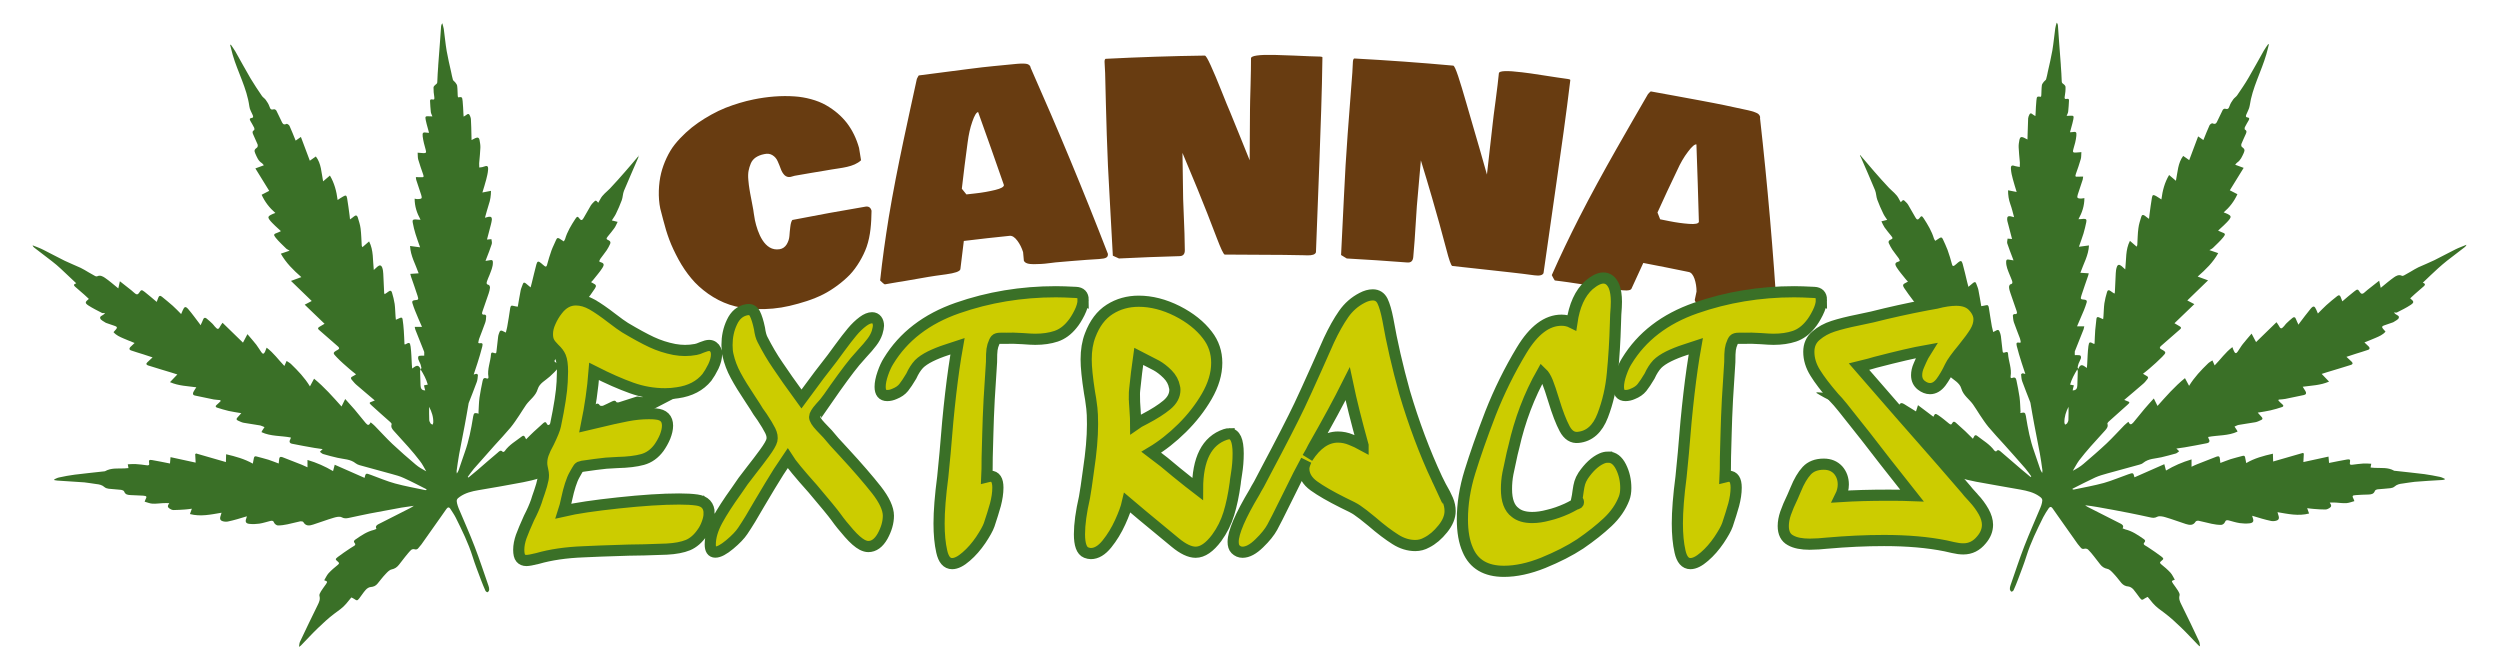 <svg version="1.1" id="Layer_1" xmlns="http://www.w3.org/2000/svg" x="0" y="0" viewBox="0 0 2240 600" xml:space="preserve"><style>.st0{fill:#3a7027}.st1{fill:#683c11}.st2{fill:#cc0;stroke:#3a7027;stroke-width:10;stroke-miterlimit:10}</style><path class="st0" d="M572.1 140.7c-4.3 10.1-8.8 20.1-13 30.2-1.1 2.6-1 5.8-2 8.5-1.5 4.2-3.4 8.3-5.3 12.3-.9 1.9-2.3 3.6-3.6 5.8 1.8.4 3.2.8 5.2 1.3-1 1.9-1.7 3.8-2.8 5.4-1.8 2.6-3.9 5-5.9 7.5-1.7 2.1-1.7 2.6.8 3.7 1.5.7 1.7 1.9 1.2 3.1-.9 2-1.9 3.9-3.1 5.7-1.8 2.6-3.8 5.1-5.7 7.7-.5.7-.7 1.5-1 2.2.3.3.4.5.5.5 3.7 1.1 4.4 2.2 2.3 5.5-2.3 3.7-5.3 6.9-7.9 10.3-.6.8-1.3 1.5-2.2 2.4.9.5 1.4.8 2 1.1 2.5 1.2 3 2.2 1.5 4.5-2.6 4-5.4 7.8-8.3 11.5-1.5 1.9-3.2 3.5-5.1 5.5.9.3 1.8.5 2.6.7 2.7.8 4 2.7 2.7 5.1-1.8 3.2-4.2 6.1-6.7 8.9-2 2.2-4.5 4-6.7 6.1-.6.5-.8 1.4-1.1 2.2.7.3 1.3.7 2.1.8 2.2.5 2.9 1.5 1.5 3.5-2.6 3.7-5.6 7.2-8.6 10.7-2.4 2.8-5.2 5.4-7.6 8.2-1.7 1.9-1.4 2.5.9 3.6 2.5 1.1 3.1 2 1.3 4.4-2.1 2.8-4.8 5.3-7.4 7.7-3.9 3.6-9.3 6-10.9 11.3-1.8 6.2-7 9.4-10.4 14.1-2.2 3.1-4.1 6.4-6.2 9.5-2.5 3.7-4.9 7.4-7.7 10.8-4.6 5.5-9.5 10.7-14.3 16-6.2 7-12.4 13.9-18.6 21-2 2.3-3.7 4.9-5.5 7.3l.6.6c2.8-2.3 5.6-4.6 8.3-6.9 6-5.1 11.8-10.4 17.9-15.4 1.2-1 2.7-3.1 4.7-.6.1.1 1.3-.3 1.6-.8 4-5.7 10-9 15.4-13.2 1.1-.9 2.2-.8 2.8.7.3.6.6 1.2 1 1.9 2.4-2.4 4.6-4.7 6.9-6.8 2.8-2.6 5.7-5.1 8.5-7.7 1.3-1.2 2.4-1.2 3.1.5.9 1.8 1.8 1.4 3 .3 3-2.5 6.1-5.1 9.4-7.3 2.8-1.9 3.1-1.6 4.5 1.3 4.5-3.4 9-6.8 13.8-10.4.6 2 1.2 3.6 1.8 5.6 2.6-1.6 4.9-3 7.3-4.5 1.1-.7 2.1-1.3 3.2-2 1.6-1.1 3.1-1.7 4.5.6.3.5 2 .6 2.9.3 2.7-1.1 5.3-2.6 8-3.8 1.4-.6 2.9-1.4 4 .6.2.3 1.4.3 2 .2 5.2-1.6 10.4-3.3 15.6-5 .7-.2 1.5-.4 2.1-.2 4.7 1.7 8.7-1.3 13.2-1.6 8.5-.5 16.9-1.1 25.4-1.7.3 0 .6.2 1.3.4-2.6 1.5-4.9 3-7.2 4.2-8.6 4.5-17.3 9-26 13.5-3.6 1.9-7 3.9-9.2 7.6-1 1.7-3.3 2.8-5.2 3.9-2.9 1.6-5.1 3.8-6.8 6.8-1.2 2.1-3.7 3.6-6 5-3.3 2-6.9 3.7-10.3 5.6-3.1 1.7-3.2 1.9-2.2 5.1.6 1.9-.5 3-1.9 3.6-2.7 1.2-5.5 2.2-8.3 3.2-2.1.7-4.2 1.2-6.3 1.7-2.1.5-3.6 1.6-4.7 3.7-.7 1.4-2.6 2.4-4.2 3-2 .7-4.3.8-6.4 1.3-3 .7-6.3.9-9 2.3-9.4 4.6-19.5 7.2-29.6 9.2-13.3 2.6-26.7 4.8-40 7.1-5.9 1-11.6 2.4-16.6 5.9-2.6 1.8-3.2 2.8-2.5 5.8.4 1.5.8 3 1.4 4.4 4.8 11.5 10 22.9 14.4 34.5 4.5 11.6 8.3 23.4 12.4 35.1.4 1.1.7 2.4.6 3.6-.1.8-.7 1.7-1.4 2.1-.3.2-1.6-.6-1.9-1.2-1.4-3.2-2.8-6.4-4-9.7-2.6-7-5.4-14-7.6-21.1-3.8-12.1-9.4-23.4-15-34.7-1.4-2.8-3.2-5.3-4.9-8-1.1-1.8-2.4-1.5-3.5.1-1.6 2.2-3.1 4.4-4.7 6.7-5.9 8.4-11.8 16.8-17.8 25.2-.8 1.1-1.8 2-2.5 3-1 1.4-2.1 1.7-3.8 1.2-.9-.3-2.4.1-3 .8-1.9 1.8-3.5 4-5.2 6-1.9 2.4-3.8 4.8-5.6 7.2-1.7 2.1-3.6 3.5-6.5 4.1-2 .4-3.9 2.5-5.4 4.1-2.6 2.7-4.8 5.7-7.2 8.6-1.6 2-3.6 2.9-6.3 3.1-1.5.1-3.3 1.3-4.4 2.6-2.1 2.3-3.7 5-5.6 7.4-1.9 2.4-2.2 2.3-4.7.6-.7-.5-1.6-.9-2.5-1.3-1.6 1.9-3.1 3.7-4.6 5.6-3 3.6-6.9 6.2-10.7 9-5.2 3.9-10 8.4-14.7 12.9-5.3 5.1-10.2 10.5-15.3 15.7-.3.3-.6.4-1.6 1.1.3-1.9.3-3.3.8-4.4 5.2-11 10.5-22.1 15.9-33 1.4-2.8 2.5-5.2 1.6-8.4-.3-1.1.7-2.8 1.4-4 1.3-2.2 3-4.2 4.4-6.3 1.6-2.4 1.5-2.5-1.5-3.6 1.3-2.2 2.3-4.5 3.9-6.3 2.5-2.7 5.4-5.2 8.3-7.5 1.4-1.2 1.4-1.7.1-2.8-2.4-2-2.6-2.3-.2-4.2 3.6-2.8 7.5-5.3 11.3-7.9 1.1-.7 2.3-1.4 3.4-2.1 1.1-.7 1.4-1.4.5-2.5-1.2-1.3-.7-2.2.5-3.1 5.2-3.6 10.4-7.2 16.7-8.7.7-.2 1.4-.6 2.3-.9-1.2-2.2.1-3.4 1.7-4.2 9.2-4.7 18.4-9.3 27.6-14 1.4-.7 2.8-1.5 4.2-2.5-3.7.5-7.3 1-11 1.6-9.5 1.7-19 3.5-28.5 5.3-6.3 1.2-12.6 2.7-19 4-2.1.4-3.9.6-6.1-.6-1.8-1-4.9-.3-7.2.4-6.2 1.8-12.3 4.2-18.4 6.1-3.3 1.1-6.6 1.6-8.8-2.2-.3-.6-1.8-.8-2.7-.7-3.9.8-7.7 1.9-11.6 2.7-2.8.6-5.7 1-8.5 1-1.1 0-2.9-1.3-3.3-2.3-.8-2.1-1.9-2.1-3.6-1.7-3.2.8-6.5 1.9-9.8 2.4-2.9.4-5.9.5-8.7.2-3.4-.3-4.1-1.9-2.9-5 .2-.5.3-1 .5-1.8-3.1.9-5.9 1.8-8.7 2.6-2.8.8-5.6 1.5-8.4 2.1-1 .2-2.2.2-3.3 0-3.4-.6-4.2-2-3.1-5.2.3-.8.5-1.6.8-2.7-9.5 1.6-18.7 3.7-28.3 1.2.6-1.8 1.1-3.1 1.7-4.8-2.3.3-4.2.6-6.1.7-3.4.2-6.8.5-10.2.5-1.2 0-2.5-.5-3.5-1.2-2.1-1.3-2.2-2.5-.4-5-2.1 0-3.8-.1-5.5 0-3.2.1-6.4.7-9.5.5-2.3-.1-4.6-1.1-7.1-1.8.3-.8.4-1.2.6-1.6 1.6-3.1 1.4-3.5-2-3.8-3.6-.2-7.3-.3-11-.5-2.6-.1-4.9-.3-6-3.3-.3-.7-1.7-1.3-2.6-1.4-3.8-.4-7.6-.6-11.3-1-1.3-.2-2.7-.6-3.6-1.4-2.2-2-4.7-2.5-7.5-2.8-3.6-.4-7.1-1.2-10.6-1.5-8.1-.6-16.2-1-24.2-1.6-.9-.1-1.8-.3-2.7-.4 0-.2-.1-.4-.1-.7 1.4-.6 2.8-1.4 4.3-1.7 4.6-1 9.3-1.9 14-2.5 8.6-1.1 17.2-1.9 25.8-2.9.5-.1 1 0 1.4-.2 5.5-3.1 11.5-2.3 17.3-2.5 1.2-.1 2.3-.2 3.7-.3-.2-1.1-.4-2.1-.6-3.4 2.4-.1 4.7-.3 7-.2 3.3.2 6.7.6 10 1.1 1.7.2 2.5-.1 2.1-2.1-.4-2.5.1-3 2.6-2.6 5.3.9 10.5 2 16.1 3.1.1-1.5.3-3.3.5-5.7 7.5 1.6 14.9 3.3 22.5 4.9-.1-2.4-.3-5-.4-7.6.3-.2.5-.4.8-.6 8.9 2.5 17.7 5.1 26.7 7.7 0-2 .1-4.3.2-7 8.5 2 16.5 4.2 23.9 8.4.3-1.7.7-3.4 1-5.1.3-1.4 1.1-1.7 2.4-1.3 3.5 1 7.1 1.8 10.6 2.9 3 1 6 2.2 9.2 3.4.1-1.2.3-2.4.4-3.7.1-1.9 1-2.7 2.9-2 5.8 2.3 11.6 4.5 17.4 6.8 1.7.7 3.4 1.5 5.1 2.3v-6.6c8.4 2.5 15.8 5.8 22.9 10 .5-1.7.9-3.4 1.5-5.7 9 4 17.8 7.9 26.8 11.8-.2.2-.1.2-.1.1 1.1-4.5 1.1-4.5 5.7-2.8 7.2 2.6 14.3 5.7 21.7 7.7 8.8 2.4 17.9 4 26.8 5.9.3.1.7 0 1.1 0 .1-.2.2-.5.3-.7-6.8-3.4-13.5-7-20.4-10.1-3.4-1.6-7.1-2.6-10.8-3.6-9.6-2.7-19.2-5.2-28.8-7.9-1.2-.3-2.4-.9-3.4-1.6-4.8-3.9-10.7-3.7-16.3-5-4.4-1-8.7-2.1-13-3.4-1-.3-1.9-1.3-2.9-2 .9-.8 1.5-1.4 2.5-2.4-2.8-.4-5.2-.7-7.5-1.1-6.6-1.2-13.3-2.3-19.9-3.7-2.5-.5-2.8-2.1-1.4-4.4.2-.4.2-.8.3-1.2-8.8-1.7-18-.9-26.3-4.8.3-.8.4-.9.4-1 .8-1.2 1.5-2.3 2.3-3.5-1.3-.5-2.5-1.2-3.8-1.5-5-.9-10-1.5-14.9-2.4-1.8-.3-3.5-1.3-5.2-2-1.5-.7-1.4-1.6-.4-2.7 1-1.1 2-2.3 3.5-3.9-4.1-.7-7.7-1.2-11.3-2-3.5-.8-7-1.9-10.5-3-1.2-.4-1.7-1.3-.3-2.4 1.3-1 2.4-2.3 3.6-3.4l-.3-.9c-2-.2-3.9-.3-5.9-.6-5.6-1.1-11.2-2.3-16.8-3.5-2-.4-2.2-1.8-1.3-3.4.7-1.3 1.5-2.5 2.5-4-7.8-1.1-15.7-1.2-23.6-4.6 2.3-2.5 4.3-4.6 6.6-6.9-1.7-.5-3.2-1.1-4.7-1.5-7.2-2.2-14.4-4.3-21.6-6.6-1.5-.5-2-1.5-.6-2.8 1.5-1.4 3-2.8 4.7-4.4-2.8-.9-5.5-1.9-8.2-2.7-3.8-1.2-7.6-2.3-11.3-3.6-1.5-.5-1.6-1.8-.4-3 1.1-1.1 2.2-2.1 3.8-3.6-3.6-1.5-6.9-2.7-10-4.1-3.2-1.4-6.4-2.7-8.9-5.6.8-1 1.6-1.7 2.3-2.6 1.2-1.4.9-2.3-.9-2.9-2.7-.9-5.4-1.9-8.1-2.8-.1-.1-.3-.1-.4-.2-1.7-1.2-4.2-2.2-4.8-3.8-.8-2.5 2.8-2.3 4.3-4.9-.9 0-2 .3-2.7 0-4.1-2.1-8.3-4.2-12.2-6.7-3.3-2.2-3.1-3.1.4-5.9-1.4-1.3-2.6-2.5-4-3.7-2.8-2.4-5.6-4.8-8.4-7.3-1.1-1-1.6-2.1 1.1-3-4.8-4.5-9.2-8.7-13.7-12.9-2.6-2.4-5.2-4.7-8-6.8-5.2-4.1-10.6-8.1-15.9-12.2-.6-.5-1.2-1.1-1.5-2.1 3.3 1.3 6.7 2.5 9.8 4.1 6.3 3.1 12.5 6.6 18.9 9.7 4.7 2.3 9.7 4.2 14.4 6.4 2.4 1.1 4.6 2.6 6.9 3.9 2 1.2 4 2.3 6 3.4.5.3 1.3.5 1.8.3 2.7-1.4 5 0 7 1.3 4.1 2.8 7.8 6.1 12 9.5.4-1.7.8-3.7 1.4-6.4 3.7 2.9 7 5.4 10.3 8.1 1.2 1 2.3 2.1 3.5 3 1.2.9 2.3 1 3.3-.6 2.1-3.1 2.3-3.1 5.2-.9 3.6 2.8 7.1 5.9 10.7 8.9.4-1 .9-2.3 1.4-3.7.6-1.8 1.7-2.2 3.2-1 3.3 2.7 6.5 5.3 9.7 8.1 2.6 2.3 4.9 4.8 7.6 7.5.4-1 .9-2.2 1.4-3.3 1.5-3.5 2.6-3.9 5-1.1 3.5 4.1 6.7 8.6 10 12.9.3.3.5.7 1 1.5.9-1.9 1.7-3.5 2.3-5.1.6-1.7 1.7-2 3-1 1.9 1.5 3.6 3.1 5.4 4.8.8.7 1.3 1.7 2.1 2.5 2.5 2.9 3.3 2.8 5-.6.4-.8 1-1.5 1.9-2.8 6.2 6.1 12.2 11.9 18.3 17.8 1.3-2.4 2.4-4.6 4-7.6 3 3.5 5.5 6.4 7.9 9.4 1.7 2.2 3 4.6 4.6 6.8 1.2 1.8 2.2 1.7 3.2-.3.5-1.1.9-2.3 1.5-3.8 6.3 4.7 10.5 10.8 15.9 16.4.7-1.7 1.3-2.9 2-4.5 1.4 1 2.9 1.7 4 2.8 6.2 6 12.1 12.1 16.9 20 1.3-2.4 2.4-4.5 3.7-6.9 9.2 7.5 16.8 16.2 24.6 24.9 1.1-2.2 2.1-4.2 3.3-6.7 3 3.4 5.7 6.3 8.3 9.3 3.4 4 6.7 8.2 10.1 12.3 1.9 2.3 3.1 2.1 4.4-.7 1.3 1.1 2.6 2 3.7 3.2 5.3 5.4 10.3 11 15.8 16.2 6.7 6.3 13.7 12.4 20.8 18.4 2.8 2.4 6 4.2 9.5 6.1-1.8-3.1-3.4-6.4-5.6-9.2-3.3-4.4-6.8-8.5-10.4-12.6-4.3-4.9-8.8-9.6-13.1-14.5-1.4-1.6-2.8-3.3-1.9-5.9.2-.4-.6-1.3-1.1-1.8-5.7-5.1-11.4-10-17-15.2-2.3-2.1-2.1-2.4.8-3.4.7-.2 1.4-.6 2.2-.9-5.7-4.9-11.3-9.5-16.8-14.3-1.5-1.3-2.6-2.9-3.9-4.3-1-1.2-.9-2.2.7-2.9 1-.4 1.9-1.1 3.2-1.9-2.1-1.7-4-3.1-5.8-4.7-3.9-3.4-7.9-6.8-11.4-10.5s-4.2-4.1.9-6.8c1.6-.9 1.4-1.8.2-2.9-5.8-5-11.5-10.1-17.3-15.1-1.2-1.1-.5-1.8.3-2.4 1.7-1.1 3.4-2.1 4.9-2.9-5.8-5.6-11.6-11.1-17.8-17.1 2.4-1.2 4.2-2.1 6.3-3.3-6.3-6.1-12.3-11.8-18.6-18 3.3-1.2 6-2.2 9.3-3.4-7.3-6.4-13.7-12.7-18.4-21 2.4-.8 4.8-1.6 7.9-2.7-1.4-.9-2.4-1.2-3.1-1.9-3.2-3.2-6.6-6.2-9.4-9.7-2.2-2.8-1.8-3.3 1.6-4.5.9-.3 1.8-.8 3.1-1.4-2-1.8-3.6-3.2-5.1-4.7-1.8-1.8-3.8-3.6-5.3-5.7-1.4-1.9-.9-3 1.2-4.1.6-.3 1.3-.6 1.9-.9.6-.3 1.3-.5 2.3-.9-5.3-4.6-9.4-9.9-12.3-16.3 2.4-1.2 4.7-2.4 6.8-3.5-4.2-6.8-8.2-13.3-12.4-20.1 2.7-1 5-1.8 7.6-2.8-.8-.9-1.1-1.5-1.7-1.9-3.3-2-4.5-5.4-6-8.7-1.2-2.7-.7-3.6 1.7-5.4.5-.4.7-1.9.4-2.7-1.2-3-2.7-5.8-3.9-8.8-.6-1.4-1.3-2.9.8-4 .3-.2.3-1.6 0-2.2-1-2.1-2.3-4.1-3.4-6.1-.7-1.3-.9-2.3 1.1-2.6 1.8-.2 1.5-1.4 1-2.6-1.1-2.6-2.7-5.1-3-7.8-2.2-16.3-10.4-30.6-14.9-46.1-.8-3-1.5-6-2.3-8.9l.6-.3c1.3 2 2.8 3.9 4 6 4.6 8.1 9 16.3 13.7 24.3 3.2 5.4 6.7 10.5 10.2 15.7.9 1.3 2.5 2.2 3.4 3.5 1.3 1.8 2.6 3.8 3.3 5.9.9 2.6 1.5 3.2 4.2 2.5.5-.1 1.7.6 2 1.2 1.6 3 2.9 6.2 4.5 9.3.9 1.8 1.5 4.1 4.6 2.6.5-.3 2.3.9 2.7 1.8 1.9 4.2 3.6 8.5 5.5 13.2 1.2-.9 2.7-1.9 4.7-3.3 2.7 7.1 5.3 14.1 8 21.3 1.5-1 3.4-2.4 5.4-3.8 4.9 6.4 4.9 14.3 6.5 22.3 2.2-1.9 4-3.4 6.1-5.2 4 6.8 5.9 14 6.9 21.9 1.8-1.2 3.3-2.2 4.9-3.1 2.4-1.4 3.1-1.2 3.6 1.5.9 5.1 1.5 10.3 2.2 15.4.1 1 .2 2 .4 3.6 1.5-1.1 2.6-1.8 3.6-2.7 1.4-1.2 2.7-1.1 3.3.7 1 3.4 2.2 6.8 2.6 10.3.6 5 .7 10.1 1 15.1 0 .3.2.6.6 1.5 2.1-1.8 4-3.4 6-5.2 4.1 8 3.2 16.7 4.2 25.6 1.3-1.2 2.3-2.1 3.3-3 2-1.7 3.4-1.4 4.3 1 .6 1.7.8 3.6.9 5.4.3 5.7.6 11.5.8 17.2 0 .2.1.4.4 1.1 1.2-.8 2.4-1.4 3.4-2.3 1.5-1.2 2.7-1 3.2.8 1 3.4 1.9 6.8 2.4 10.2.5 3.7.5 7.6.8 11.3.1.8.2 1.7.3 2.9 1.3-.6 2.4-1 3.4-1.5 1.3-.7 2.4-.6 2.6 1 .5 3.4.9 6.9 1.1 10.3.3 4.1.4 8.2.6 12.2.6 0 .8.1.9 0 3.3-1.9 4.1-1.8 4.6 2.1.7 5.3.8 10.8 1.1 16.2.1 1 .1 2 .3 3.4 2.8-1.8 5.4-4.9 7.7.9.2-.5.4-.9.6-1.4-.3-1.2-.5-2.4-.9-3.5-.6-1.5-1.5-2.9-2-4.5-.2-.8-.1-1.9.3-2.5.4-.5 1.5-.4 2.3-.5.9-.1 1.9 0 2.8 0v-3.2c0-.3-.2-.6-.3-.9-2.5-6.4-5.1-12.7-7.6-19.1-.3-.7-.4-1.5-.6-2.6h6.5c-2.2-5-4.3-9.7-6.2-14.5-.9-2.2-1.7-4.5-2.4-6.8-.5-1.5.1-2.4 1.9-2.6 3.6-.3 3.8-.5 2.7-4-1.8-5.7-3.9-11.4-5.8-17-.2-.7-.4-1.5-.7-2.6 2.6-.2 4.9-.3 7.5-.5-2.8-8.1-7.3-15.6-7.7-24.5 2.8.4 5.7.8 9 1.2-1.5-4.3-2.9-8-4.1-11.9-1-3.3-1.9-6.8-2.5-10.2-.5-2.3.3-3 2.6-2.9.7 0 1.4.1 2.1.2.6 0 1.2.1 2.3.1-3.3-6-5.3-12-5.3-18.9 1 .2 2 .5 2.9.4 1.1-.1 2.5-.1 3.2-.7.5-.5.1-2-.2-3-1.4-4.5-2.9-8.9-4.4-13.3-.3-.8-.3-1.6-.4-2.7 1.7 0 3.1 0 4.6.1 2.5.1 2.7-.2 1.9-2.6-1.5-4.4-3.1-8.8-4.4-13.3-.5-1.8-.3-3.8-.5-6.1 2 .2 3.5.3 5 .4 2.6.2 2.9-.6 2.2-3-1.1-3.9-2.2-7.9-2.7-12-.4-3.5.4-3.9 3.9-3.3.4.1.9.1 1.8.1-.5-1.6-.8-3-1.2-4.4-.6-2.4-1.4-4.8-1.8-7.2-.6-3.1-.2-3.4 2.9-3.2.9.1 1.8.1 3.1.1-.6-1.6-1.3-2.8-1.4-4-.4-3.2-.5-6.5-.7-9.7-.1-1.3.6-1.8 1.9-1.5 1.9.4 2.2-.2 1.9-2.2-.5-2.8-.7-5.7-.7-8.5 0-.9 1.1-2 2-2.7 1-.7 1.4-1.2 1.4-2.5.1-4.6.5-9.3.8-13.9v-.5c.5-7.1 1-14.1 1.6-21.2.3-4.7.6-9.4 1-14.1.1-.9.4-1.8 1.1-2.7.4 1.7 1 3.4 1.3 5.1.9 6.6 1.5 13.3 2.6 19.8 1.1 6.3 2.6 12.5 4 18.8.5 2.3.9 4.7 1.6 7 .3.9 1.4 1.4 2 2.2.7 1 1.7 2.1 1.8 3.2.4 2.9.3 5.9.5 8.8 0 .5.2 1 .3 1.5 3.5-.4 3.7-.5 4.1 3.4.4 3.7.5 7.5.7 11.2 0 .8.1 1.5.2 2.7 1.1-.7 2-1.1 2.8-1.8 1.2-1 2-.7 2.6.5.5 1 1 2.2 1.1 3.3.3 5 .4 10.1.5 15.1 0 1.2.1 2.3.1 3.9 1.3-.7 2.3-1.2 3.3-1.7 2.2-1 3.5-.6 3.9 1.9.4 2.2.8 4.5.7 6.7-.2 4.3-.6 8.5-1 12.8 0 .4-.1.8-.1 1.2 0 1.2 0 2.5.1 3.7 1.3-.2 2.6-.2 3.8-.7 3.3-1.3 4.4-.8 4.1 2.8-.2 3-1 5.9-1.7 8.8-1 3.8-2.2 7.6-3.4 11.5 2.5-.5 5-1 7.7-1.5 0 4.3-.6 8.3-2 12.3-1.3 3.8-2.2 7.8-3.4 11.8.9-.2 2-.5 3.1-.8 2.2-.4 3.2.3 3.1 2.5-.1 1.5-.6 3-.9 4.5-1.1 4.5-2.3 9-3.5 13.4-.2 0 .1 0 .5-.1 1.2-.1 2.3-.2 3.5-.3.1 1.4.7 3 .3 4.3-1.4 4.5-3.2 8.9-4.9 13.3-.2.6-.4 1.1-.7 1.9 1.6-.3 3-.4 4.3-.7 1.7-.4 2.3.3 2.3 1.9.1 4.2-1.7 7.8-3.1 11.6-.7 1.7-1.5 3.4-2.1 5.2-.5 1.5-1 3 1.5 3.5.5.1 1.2 1.6 1.1 2.5-.2 1.7-.6 3.5-1.2 5.2-1.8 5.3-3.7 10.6-5.5 15.9-.6 1.7-.9 3.4 2 3 .4-.1 1.4.9 1.3 1.3-.1 2-.2 4.1-.9 6-1.7 4.9-3.7 9.7-5.5 14.6-.4 1.1-.5 2.4-.7 3.4.5.2.6.4.7.4 3-.4 3.6 0 2.9 2.9-1.2 5-2.8 9.9-4.3 14.8-1 3.3-2.1 6.6-3.4 10.3 1.3-.3 2-.7 2.6-.6.5 0 1.2.7 1.2 1-.2 2.1-.3 4.2-1 6.2-2.3 6.3-4.8 12.5-7.2 18.7-.2.4-.2.9-.3 1.4-1.1 6.2-2.1 12.4-3.3 18.6-1.6 8.6-3.4 17.2-5 25.9-.9 5-1.6 10.1-2.3 15.1-.1.6.1 1.2.2 2.4.8-1.3 1.3-2 1.6-2.9 1.9-5.4 3.6-10.9 5.6-16.4 3.6-10.1 5.6-20.5 7.3-31 0-.2.1-.5.1-.7.7-3.4 1-3.6 5-2.7-.1-.3-.2-.7-.2-1.1.3-4.4.3-8.8.9-13.2.7-5.1 1.8-10.1 2.8-15.1.4-2 1.4-3.1 3.6-2.1 1.3.5 1.8-.3 1.6-1.4-1.2-7 1.9-13.5 2.3-20.3.1-1.2.7-1.9 2.2-1.3 2.4.9 2.6.6 2.8-2.1.4-4.1.9-8.2 1.4-12.3.1-.8.3-1.7.6-2.5 1-3.4 1.8-3.7 4.9-1.9l1.4.7c.4-1.8.9-3.3 1.2-5 1-5.6 1.9-11.2 2.7-16.8.3-2 .9-2.8 3-2.1 1.3.4 2.7.5 3.8.7.9-4.9 1.6-9.8 2.6-14.7.4-1.9 1.3-3.6 1.9-5.5.6-1.8 1.6-1.6 2.8-.6 1.3 1.1 2.6 2.2 4.2 3.5.4-1.5.8-2.9 1.1-4.2 1.4-5.5 2.6-11 4.1-16.5.8-2.9 1.8-3 4.1-1.1 1.1.9 2.1 1.9 3.2 2.7 1.1.8 1.8.6 2.2-1 1.2-4.4 2.5-8.8 4-13 1.2-3.3 2.9-6.4 4.2-9.6.8-1.9 1.9-1.8 3.3-.8 1.1.7 2.2 1.5 3.5 2.3.5-.8 1-1.4 1.2-2.1 1.9-6.6 5.5-12.4 9.2-18.1 1.6-2.4 2.1-2.4 3.8-.1 1.3 1.8 2.4 1.5 3.6-.7 2.1-3.8 4.3-7.6 6.5-11.3.5-.9 1.4-1.7 2.1-2.5 2.3-2.3 2.3-2.3 4.5.2.6-1.1 1.3-2.2 1.8-3.2 2-4 5.7-6.5 8.7-9.6 4.7-4.9 9.1-10 13.6-15.1 4.2-4.7 8.2-9.6 12.3-14.4-.9.2-.6.7-.3 1.3zM379.9 345.3c1.3-.2 2.1-.4 3.4-.7-1.4-4.9-3.6-9.1-6.5-13.7-.3 1.1-.4 1.5-.4 1.8.1 4.2.3 8.3.4 12.5.1 2.7.8 4.6 4.2 4.6-.4-1.4-.8-2.9-1.1-4.5zm4.6 19.2c0 3.9-.1 7.8.1 11.7 0 1.1.6 2.2 1.2 3.2.3.5 1.2.8 1.8 1.1.2-.6.6-1.2.6-1.9.2-4.9-1.3-9.5-3.7-14.1zM1666.7 138.9l12.3 14.4c4.5 5.1 8.9 10.2 13.6 15.1 3 3.1 6.7 5.6 8.7 9.6.5 1.1 1.2 2.1 1.8 3.2 2.2-2.4 2.3-2.5 4.5-.2.8.8 1.6 1.5 2.1 2.5 2.2 3.7 4.4 7.5 6.5 11.3 1.2 2.2 2.3 2.4 3.6.7 1.7-2.3 2.2-2.3 3.8.1 3.7 5.7 7.2 11.5 9.2 18.1.2.7.7 1.3 1.2 2.1 1.3-.9 2.4-1.6 3.5-2.3 1.4-1 2.5-1.1 3.3.8 1.4 3.2 3 6.3 4.2 9.6 1.5 4.3 2.9 8.6 4 13 .4 1.6 1.1 1.8 2.2 1s2.2-1.8 3.2-2.7c2.3-1.9 3.3-1.8 4.1 1.1 1.5 5.5 2.8 11 4.1 16.5.3 1.4.7 2.7 1.1 4.2 1.6-1.3 2.9-2.4 4.2-3.5 1.2-.9 2.2-1.2 2.8.6.6 1.8 1.5 3.6 1.9 5.5 1 4.8 1.7 9.7 2.6 14.7 1.1-.2 2.4-.3 3.8-.7 2.1-.6 2.7.1 3 2.1.8 5.6 1.8 11.2 2.7 16.8.3 1.6.7 3.2 1.2 5l1.4-.7c3.1-1.9 3.8-1.6 4.9 1.9.2.8.5 1.7.6 2.5.5 4.1 1 8.2 1.4 12.3.2 2.6.5 3 2.8 2.1 1.5-.6 2.2.1 2.2 1.3.4 6.8 3.5 13.3 2.3 20.3-.2 1.2.3 2 1.6 1.4 2.2-.9 3.2.1 3.6 2.1 1 5 2.1 10.1 2.8 15.1.6 4.4.6 8.8.9 13.2 0 .4-.1.8-.2 1.1 4-.8 4.3-.6 5 2.7 0 .2.1.5.1.7 1.7 10.5 3.7 21 7.3 31 1.9 5.4 3.7 10.9 5.6 16.4.3.8.9 1.5 1.6 2.9.1-1.2.3-1.9.2-2.4-.7-5.1-1.4-10.1-2.3-15.1-1.6-8.6-3.4-17.2-5-25.9-1.2-6.2-2.2-12.4-3.3-18.6-.1-.5-.1-.9-.3-1.4-2.4-6.2-4.9-12.4-7.2-18.7-.7-1.9-.8-4.1-1-6.2 0-.3.8-.9 1.2-1 .6-.1 1.3.3 2.6.6-1.2-3.7-2.4-7-3.4-10.3-1.5-4.9-3.1-9.8-4.3-14.8-.7-3 0-3.4 2.9-2.9.1 0 .3-.1.7-.4-.2-1.1-.3-2.3-.7-3.4-1.8-4.9-3.8-9.7-5.5-14.6-.6-1.9-.7-4-.9-6 0-.4.9-1.4 1.3-1.3 2.9.4 2.6-1.3 2-3-1.8-5.3-3.7-10.6-5.5-15.9-.6-1.7-1.1-3.4-1.2-5.2-.1-.8.6-2.4 1.1-2.5 2.5-.5 2-2 1.5-3.5-.6-1.8-1.4-3.4-2.1-5.2-1.5-3.8-3.2-7.4-3.1-11.6 0-1.6.7-2.3 2.3-1.9 1.3.3 2.7.5 4.3.7-.3-.8-.5-1.4-.7-1.9-1.7-4.4-3.4-8.8-4.9-13.3-.4-1.3.2-2.8.3-4.3 1.2.1 2.3.2 3.5.3.3 0 .7.1.5.1-1.2-4.4-2.3-8.9-3.5-13.4-.4-1.5-.9-3-.9-4.5-.1-2.2 1-2.9 3.1-2.5 1.1.2 2.1.5 3.1.8-1.1-4.1-2-8-3.4-11.8-1.4-3.9-2-7.9-2-12.3 2.7.5 5.2 1 7.7 1.5-1.2-4-2.4-7.7-3.4-11.5-.8-2.9-1.5-5.9-1.7-8.8-.3-3.6.8-4 4.1-2.8 1.2.4 2.5.4 3.8.7 0-1.2.1-2.5.1-3.7 0-.4-.1-.8-.1-1.2-.4-4.3-.8-8.5-1-12.8-.1-2.2.3-4.5.7-6.7.5-2.4 1.7-2.9 3.9-1.9 1 .5 2 1 3.3 1.7 0-1.6.1-2.8.1-3.9.2-5 .3-10.1.5-15.1.1-1.1.6-2.3 1.1-3.3.6-1.2 1.4-1.6 2.6-.5.7.6 1.6 1.1 2.8 1.8.1-1.2.2-1.9.2-2.7.2-3.7.3-7.5.7-11.2.4-3.8.5-3.8 4.1-3.4.1-.5.3-1 .3-1.5.2-2.9.1-5.9.5-8.8.1-1.1 1.1-2.2 1.8-3.2.6-.8 1.8-1.4 2-2.2.7-2.3 1.1-4.6 1.6-7 1.4-6.2 2.9-12.5 4-18.8 1.1-6.6 1.7-13.2 2.6-19.8.2-1.7.8-3.4 1.3-5.1.8.9 1.1 1.8 1.1 2.7.4 4.7.7 9.4 1 14.1.5 7.1 1 14.1 1.6 21.2v.5c.3 4.6.7 9.3.8 13.9 0 1.3.4 1.8 1.4 2.5.9.6 2 1.7 2 2.7.1 2.8-.2 5.7-.7 8.5-.4 1.9 0 2.6 1.9 2.2 1.4-.3 2 .2 1.9 1.5-.2 3.2-.3 6.5-.7 9.7-.1 1.3-.8 2.5-1.4 4 1.3 0 2.2-.1 3.1-.1 3.1-.2 3.5.1 2.9 3.2-.4 2.4-1.2 4.8-1.8 7.2-.4 1.4-.7 2.7-1.2 4.4.9-.1 1.4-.1 1.8-.1 3.5-.6 4.3-.3 3.9 3.3-.4 4.1-1.5 8.1-2.7 12-.7 2.4-.4 3.2 2.2 3 1.5-.1 3-.3 5-.4-.2 2.3 0 4.3-.5 6.1-1.3 4.5-2.8 8.9-4.4 13.3-.8 2.5-.6 2.8 1.9 2.6 1.4-.1 2.9-.1 4.6-.1-.2 1.1-.2 1.9-.4 2.7-1.4 4.4-3 8.9-4.4 13.3-.3 1-.7 2.5-.2 3 .7.7 2.1.7 3.2.7.9 0 1.9-.3 2.9-.4 0 6.9-2 12.9-5.3 18.9 1.1-.1 1.7-.1 2.3-.1.7 0 1.4-.1 2.1-.2 2.4-.1 3.1.5 2.6 2.9-.7 3.4-1.5 6.8-2.5 10.2-1.2 3.8-2.6 7.6-4.1 11.9 3.3-.4 6.1-.8 9-1.2-.4 8.9-4.9 16.4-7.7 24.5 2.6.2 5 .3 7.5.5-.3 1.2-.4 1.9-.7 2.6-1.9 5.7-4 11.3-5.8 17-1.1 3.5-.9 3.7 2.7 4 1.9.2 2.4 1.1 1.9 2.6-.7 2.3-1.5 4.6-2.4 6.8-2 4.7-4 9.4-6.2 14.5h6.5c-.3 1.1-.4 1.9-.6 2.6-2.5 6.4-5.1 12.7-7.6 19.1-.1.3-.3.6-.3.9-.1 1.1 0 2.1 0 3.2.9 0 1.9-.1 2.8 0 .8.1 1.9 0 2.3.5.5.6.6 1.8.3 2.5-.5 1.5-1.4 3-2 4.5-.4 1.1-.6 2.3-.9 3.5.2.5.4.9.6 1.4 2.3-5.9 4.9-2.7 7.7-.9.1-1.5.2-2.5.3-3.4.3-5.4.4-10.8 1.1-16.2.5-3.9 1.3-4 4.6-2.1.1.1.3 0 .9 0 .2-4.1.3-8.1.6-12.2.3-3.4.7-6.9 1.1-10.3.2-1.6 1.3-1.7 2.6-1 1 .5 2.1.9 3.4 1.5.1-1.2.3-2 .3-2.9.3-3.8.3-7.6.8-11.3.5-3.4 1.4-6.8 2.4-10.2.5-1.8 1.7-2 3.2-.8 1 .8 2.2 1.5 3.4 2.3.2-.6.4-.9.4-1.1.3-5.7.5-11.5.8-17.2.1-1.8.3-3.7.9-5.4.8-2.5 2.2-2.7 4.3-1 1 .8 1.9 1.7 3.3 3 1-8.9.1-17.6 4.2-25.6 2.1 1.8 3.9 3.4 6 5.2.4-.9.6-1.2.6-1.5.3-5.1.3-10.1 1-15.1.4-3.5 1.6-6.9 2.6-10.3.5-1.8 1.8-1.9 3.3-.7 1 .9 2.1 1.6 3.6 2.7.2-1.7.3-2.6.4-3.6.7-5.1 1.3-10.3 2.2-15.4.5-2.6 1.1-2.8 3.6-1.5 1.6.9 3.1 2 4.9 3.1 1-8 2.9-15.2 6.9-21.9 2 1.7 3.9 3.3 6.1 5.2 1.6-8 1.7-15.8 6.5-22.3 2 1.4 4 2.7 5.4 3.8 2.7-7.2 5.3-14.2 8-21.3 2 1.4 3.5 2.4 4.7 3.3 1.9-4.7 3.6-9 5.5-13.2.4-.9 2.2-2.1 2.7-1.8 3.1 1.5 3.7-.8 4.6-2.6 1.5-3.1 2.9-6.2 4.5-9.3.3-.6 1.4-1.4 2-1.2 2.7.7 3.3.1 4.2-2.5.7-2.1 2-4.1 3.3-5.9.9-1.3 2.5-2.2 3.4-3.5 3.5-5.2 7.1-10.3 10.2-15.7 4.7-8 9.1-16.2 13.7-24.3 1.2-2.1 2.6-4 4-6l.6.3c-.8 3-1.4 6-2.3 8.9-4.5 15.5-12.6 29.9-14.9 46.1-.4 2.7-2 5.2-3 7.8-.5 1.2-.8 2.4 1 2.6 2 .3 1.8 1.3 1.1 2.6-1.1 2-2.4 4-3.4 6.1-.3.6-.3 2.1 0 2.2 2.1 1.1 1.4 2.6.8 4-1.3 2.9-2.7 5.8-3.9 8.8-.3.8-.2 2.3.4 2.7 2.4 1.8 2.9 2.7 1.7 5.4-1.5 3.2-2.8 6.6-6 8.7-.5.3-.9 1-1.7 1.9 2.6 1 4.9 1.8 7.6 2.8-4.2 6.8-8.2 13.3-12.4 20.1 2.1 1.1 4.4 2.3 6.8 3.5-2.9 6.4-7 11.7-12.3 16.3 1 .4 1.6.7 2.3.9.6.3 1.3.5 1.9.9 2.1 1.1 2.6 2.2 1.2 4.1-1.5 2.1-3.5 3.9-5.3 5.7-1.5 1.5-3.2 2.9-5.1 4.7 1.4.6 2.2 1.1 3.1 1.4 3.4 1.2 3.8 1.7 1.6 4.5-2.8 3.5-6.2 6.5-9.4 9.7-.7.7-1.7 1.1-3.1 1.9 3 1 5.4 1.8 7.9 2.7-4.6 8.3-11.1 14.6-18.4 21 3.3 1.2 6 2.2 9.3 3.4-6.3 6.1-12.3 11.9-18.6 18 2.2 1.1 3.9 2 6.3 3.3-6.2 5.9-11.9 11.5-17.8 17.1 1.4.9 3.2 1.8 4.9 2.9.9.6 1.5 1.4.3 2.4-5.8 5-11.5 10.1-17.3 15.1-1.2 1.1-1.5 2 .2 2.9 5.1 2.7 4.4 3.1.9 6.8-3.6 3.7-7.5 7.1-11.4 10.5-1.8 1.6-3.7 3-5.8 4.7 1.4.8 2.3 1.4 3.2 1.9 1.6.7 1.7 1.7.7 2.9-1.2 1.5-2.4 3.1-3.9 4.3-5.5 4.8-11 9.4-16.8 14.3.8.3 1.5.6 2.2.9 2.9 1 3.1 1.4.8 3.4-5.6 5.1-11.4 10.1-17 15.2-.5.5-1.2 1.4-1.1 1.8.9 2.5-.5 4.3-1.9 5.9-4.3 4.9-8.8 9.6-13.1 14.5-3.6 4.1-7.1 8.3-10.4 12.6-2.1 2.9-3.7 6.1-5.6 9.2 3.5-1.8 6.7-3.7 9.5-6.1 7-6 14-12 20.8-18.4 5.5-5.2 10.5-10.8 15.8-16.2 1.1-1.1 2.4-2.1 3.7-3.2 1.3 2.8 2.5 2.9 4.4.7 3.4-4.1 6.7-8.2 10.1-12.3 2.6-3.1 5.3-6 8.3-9.3 1.2 2.5 2.3 4.6 3.3 6.7 7.8-8.7 15.3-17.4 24.6-24.9 1.3 2.4 2.4 4.5 3.7 6.9 4.8-7.8 10.7-14 16.9-20 1.1-1.1 2.5-1.8 4-2.8.7 1.6 1.2 2.8 2 4.5 5.4-5.5 9.6-11.7 15.9-16.4.6 1.6.9 2.7 1.5 3.8.9 2 2 2.1 3.2.3 1.6-2.2 2.9-4.7 4.6-6.8 2.4-3 4.9-5.9 7.9-9.4 1.5 2.9 2.7 5.2 4 7.6 6.1-6 12.1-11.8 18.3-17.8.9 1.3 1.5 2 1.9 2.8 1.7 3.4 2.5 3.5 5 .6.7-.8 1.3-1.8 2.1-2.5 1.7-1.6 3.5-3.3 5.4-4.8 1.3-1 2.4-.8 3 1 .6 1.6 1.4 3.2 2.3 5.1.5-.7.7-1.1 1-1.5 3.3-4.3 6.5-8.7 10-12.9 2.4-2.8 3.5-2.4 5 1.1.5 1.2 1 2.3 1.4 3.3 2.7-2.6 5-5.2 7.6-7.5 3.1-2.8 6.4-5.5 9.7-8.1 1.4-1.2 2.6-.8 3.2 1 .5 1.4 1 2.7 1.4 3.7 3.6-3 7-6.1 10.7-8.9 2.9-2.3 3.2-2.2 5.2.9 1.1 1.6 2.1 1.4 3.3.6 1.2-.9 2.3-2.1 3.5-3 3.3-2.6 6.6-5.2 10.3-8.1.6 2.7 1 4.7 1.4 6.4 4.2-3.4 8-6.7 12-9.5 1.9-1.3 4.3-2.7 7-1.3.4.2 1.3 0 1.8-.3 2-1.1 4-2.3 6-3.4 2.3-1.3 4.5-2.8 6.9-3.9 4.8-2.2 9.7-4.1 14.4-6.4 6.4-3.1 12.5-6.6 18.9-9.7 3.2-1.6 6.6-2.7 9.8-4.1-.3 1-.9 1.6-1.5 2.1-5.3 4.1-10.6 8.1-15.9 12.2-2.8 2.2-5.4 4.5-8 6.8-4.5 4.1-8.9 8.3-13.7 12.9 2.6.9 2.1 2 1.1 3-2.8 2.5-5.6 4.8-8.4 7.3-1.3 1.2-2.6 2.4-4 3.7 3.5 2.8 3.7 3.7.4 5.9-3.9 2.6-8.1 4.6-12.2 6.7-.7.4-1.8 0-2.7 0 1.5 2.7 5.1 2.4 4.3 4.9-.5 1.6-3.1 2.6-4.8 3.8-.1.1-.3.2-.4.2-2.7.9-5.4 1.9-8.1 2.8-1.8.6-2.1 1.4-.9 2.9.7.8 1.4 1.6 2.3 2.6-2.4 2.9-5.7 4.2-8.9 5.6-3.1 1.4-6.4 2.6-10 4.1 1.6 1.5 2.7 2.5 3.8 3.6 1.2 1.2 1.1 2.5-.4 3-3.7 1.3-7.5 2.4-11.3 3.6-2.7.9-5.4 1.8-8.2 2.7 1.7 1.6 3.2 3 4.7 4.4 1.3 1.3.9 2.3-.6 2.8-7.2 2.3-14.4 4.4-21.6 6.6-1.5.5-3 1-4.7 1.5 2.3 2.4 4.2 4.5 6.6 6.9-7.9 3.4-15.7 3.5-23.6 4.6.9 1.5 1.7 2.7 2.5 4 .9 1.6.7 2.9-1.3 3.4-5.6 1.2-11.2 2.4-16.8 3.5-1.9.4-3.9.4-5.9.6l-.3.9c1.2 1.1 2.3 2.4 3.6 3.4 1.4 1.1.8 2.1-.3 2.4-3.4 1.1-6.9 2.2-10.5 3-3.5.8-7.1 1.3-11.3 2 1.4 1.6 2.4 2.8 3.5 3.9 1 1.1 1.1 2.1-.4 2.7-1.7.7-3.4 1.7-5.2 2-5 .9-10 1.5-14.9 2.4-1.3.2-2.5 1-3.8 1.5.8 1.2 1.6 2.3 2.3 3.5.1.1.1.3.4 1-8.3 3.9-17.5 3.1-26.3 4.8.1.4.1.9.3 1.2 1.4 2.3 1.1 3.9-1.4 4.4-6.6 1.4-13.3 2.5-19.9 3.7-2.3.4-4.7.7-7.5 1.1 1 1 1.7 1.5 2.5 2.4-1 .7-1.9 1.7-2.9 2-4.3 1.2-8.7 2.4-13 3.4-5.6 1.3-11.5 1.1-16.3 5-.9.8-2.2 1.3-3.4 1.6-9.6 2.7-19.2 5.2-28.8 7.9-3.7 1-7.4 2.1-10.8 3.6-6.9 3.2-13.6 6.7-20.4 10.1.1.2.2.5.3.7.4 0 .7.1 1.1 0 9-1.9 18-3.5 26.8-5.9 7.4-2.1 14.5-5.2 21.7-7.7 4.6-1.6 4.6-1.6 5.7 2.8 0 .1.1.1-.1-.1 8.9-3.9 17.7-7.8 26.8-11.8.6 2.4 1.1 4 1.5 5.7 7.1-4.3 14.6-7.5 22.9-10v6.6c1.8-.8 3.4-1.7 5.1-2.3 5.8-2.3 11.6-4.6 17.4-6.8 1.9-.7 2.8 0 2.9 2 .1 1.3.3 2.5.4 3.7 3.3-1.2 6.2-2.4 9.2-3.4 3.5-1.1 7-1.9 10.6-2.9 1.3-.4 2.2-.1 2.4 1.3.3 1.7.7 3.4 1 5.1 7.3-4.3 15.4-6.5 23.9-8.4.1 2.7.1 5 .2 7 9-2.6 17.9-5.1 26.7-7.7.3.2.5.4.8.6-.1 2.6-.3 5.2-.4 7.6 7.5-1.7 15-3.3 22.5-4.9.2 2.4.3 4.2.5 5.7 5.6-1.1 10.9-2.2 16.1-3.1 2.6-.4 3.1.1 2.6 2.6-.4 2 .4 2.3 2.1 2.1 3.3-.4 6.6-.9 10-1.1 2.3-.1 4.6.1 7 .2-.2 1.3-.4 2.3-.6 3.4 1.4.1 2.6.2 3.7.3 5.9.3 11.9-.6 17.3 2.5.4.2.9.2 1.4.2 8.6 1 17.2 1.8 25.8 2.9 4.7.6 9.4 1.6 14 2.5 1.5.3 2.9 1.1 4.3 1.7 0 .2-.1.4-.1.7-.9.2-1.8.4-2.7.4-8.1.5-16.2.9-24.2 1.6-3.6.3-7.1 1.1-10.6 1.5-2.7.3-5.3.8-7.5 2.8-.9.8-2.4 1.3-3.6 1.4-3.8.5-7.6.6-11.3 1-1 .1-2.4.7-2.6 1.4-1.1 3-3.4 3.2-6 3.3-3.7.1-7.3.2-11 .5-3.4.2-3.6.7-2 3.8.2.4.3.8.6 1.6-2.5.7-4.8 1.6-7.1 1.8-3.2.2-6.4-.3-9.5-.5-1.7-.1-3.4 0-5.5 0 1.8 2.5 1.7 3.7-.4 5-1 .6-2.3 1.2-3.5 1.2-3.4 0-6.8-.2-10.2-.5-1.9-.1-3.8-.4-6.1-.7.6 1.7 1 3 1.7 4.8-9.6 2.5-18.8.4-28.3-1.2.3 1.1.5 1.9.8 2.7 1.1 3.2.3 4.6-3.1 5.2-1.1.2-2.2.2-3.3 0-2.8-.6-5.6-1.3-8.4-2.1-2.8-.8-5.6-1.7-8.7-2.6.2.9.3 1.4.5 1.8 1.2 3.1.5 4.6-2.9 5-2.9.3-5.9.2-8.7-.2-3.3-.5-6.5-1.5-9.8-2.4-1.7-.4-2.8-.4-3.6 1.7-.4 1.1-2.1 2.3-3.3 2.3-2.8 0-5.7-.4-8.5-1-3.9-.8-7.7-1.9-11.6-2.7-.8-.2-2.3.1-2.7.7-2.3 3.8-5.5 3.2-8.8 2.2-6.2-2-12.2-4.3-18.4-6.1-2.3-.7-5.4-1.3-7.2-.4-2.2 1.2-4.1 1.1-6.1.6-6.3-1.3-12.6-2.8-19-4-9.5-1.9-19-3.6-28.5-5.3-3.6-.7-7.3-1.1-11-1.6 1.3 1.1 2.8 1.8 4.2 2.5 9.2 4.6 18.4 9.3 27.6 14 1.7.9 3 2 1.7 4.2.9.4 1.6.7 2.3.9 6.3 1.5 11.5 5.1 16.7 8.7 1.3.9 1.7 1.8.5 3.1-1 1-.6 1.8.5 2.5s2.3 1.3 3.4 2.1c3.8 2.6 7.7 5.1 11.3 7.9 2.4 1.9 2.3 2.2-.2 4.2-1.3 1.1-1.3 1.6.1 2.8 2.9 2.3 5.8 4.8 8.3 7.5 1.6 1.8 2.6 4.1 3.9 6.3-3.1 1.1-3.1 1.1-1.5 3.6 1.4 2.1 3.1 4.1 4.4 6.3.7 1.2 1.7 2.9 1.4 4-.9 3.2.2 5.6 1.6 8.4 5.5 10.9 10.7 22 15.9 33 .5 1.1.5 2.5.8 4.4-1-.6-1.4-.8-1.6-1.1-5.1-5.2-10-10.6-15.3-15.7-4.7-4.5-9.5-9-14.7-12.9-3.8-2.8-7.6-5.4-10.7-9-1.5-1.8-3.1-3.7-4.6-5.6-.9.5-1.8.8-2.5 1.3-2.5 1.7-2.8 1.8-4.7-.6-1.9-2.4-3.6-5.1-5.6-7.4-1.1-1.2-2.8-2.4-4.4-2.6-2.7-.2-4.6-1.2-6.3-3.1-2.4-2.9-4.6-5.9-7.2-8.6-1.6-1.7-3.4-3.7-5.4-4.1-2.9-.6-4.8-1.9-6.5-4.1-1.9-2.4-3.7-4.8-5.6-7.2-1.7-2.1-3.3-4.2-5.2-6-.7-.7-2.2-1-3-.8-1.7.5-2.8.2-3.8-1.2-.8-1.1-1.8-2-2.5-3-6-8.4-11.9-16.8-17.8-25.2-1.6-2.2-3.1-4.5-4.7-6.7-1.1-1.6-2.3-1.8-3.5-.1-1.7 2.6-3.5 5.2-4.9 8-5.6 11.3-11.2 22.6-15 34.7-2.2 7.1-5 14.1-7.6 21.1-1.2 3.3-2.6 6.5-4 9.7-.3.6-1.6 1.4-1.9 1.2-.7-.4-1.3-1.4-1.4-2.1-.1-1.2.2-2.5.6-3.6 4.1-11.7 7.9-23.5 12.4-35.1 4.5-11.6 9.6-23 14.4-34.5.6-1.4 1.1-2.9 1.4-4.4.7-3 .1-4-2.5-5.8-5-3.5-10.7-4.8-16.6-5.9-13.3-2.4-26.7-4.6-40-7.1-10.2-2-20.2-4.6-29.6-9.2-2.7-1.3-6-1.6-9-2.3-2.1-.5-4.4-.5-6.4-1.3-1.6-.6-3.5-1.6-4.2-3-1.1-2.1-2.6-3.2-4.7-3.7s-4.3-1-6.3-1.7c-2.8-.9-5.6-1.9-8.3-3.2-1.3-.6-2.5-1.7-1.9-3.6 1-3.2 1-3.4-2.2-5.1-3.4-1.9-7-3.5-10.3-5.6-2.2-1.4-4.7-2.9-6-5-1.7-3-3.9-5.1-6.8-6.8-1.9-1.1-4.1-2.2-5.2-3.9-2.3-3.7-5.7-5.7-9.2-7.6-8.6-4.5-17.3-9-26-13.5-2.4-1.2-4.6-2.7-7.2-4.2.7-.3 1-.5 1.3-.4 8.5.6 16.9 1.2 25.4 1.7 4.4.3 8.5 3.3 13.2 1.6.6-.2 1.4 0 2.1.2 5.2 1.6 10.4 3.4 15.6 5 .6.2 1.9.2 2-.2 1.1-2 2.7-1.2 4-.6 2.7 1.2 5.3 2.7 8 3.8.8.3 2.6.2 2.9-.3 1.4-2.3 2.8-1.6 4.5-.6 1.1.7 2.1 1.3 3.2 2 2.4 1.5 4.7 2.9 7.3 4.5.6-1.9 1.2-3.6 1.8-5.6 4.8 3.6 9.3 7 13.8 10.4 1.4-2.9 1.7-3.2 4.5-1.3 3.3 2.2 6.3 4.8 9.4 7.3 1.3 1 2.1 1.5 3-.3.8-1.6 1.8-1.6 3.1-.5 2.8 2.6 5.7 5.1 8.5 7.7 2.3 2.2 4.5 4.4 6.9 6.8.4-.7.7-1.3 1-1.9.6-1.5 1.7-1.6 2.8-.7 5.3 4.2 11.3 7.5 15.4 13.2.3.4 1.5.9 1.6.8 1.9-2.5 3.4-.4 4.7.6 6 5.1 11.9 10.3 17.9 15.4 2.7 2.3 5.5 4.6 8.3 6.9l.6-.6c-1.8-2.5-3.5-5-5.5-7.3-6.1-7.1-12.4-14-18.6-21-4.8-5.3-9.7-10.5-14.3-16-2.8-3.4-5.2-7.1-7.7-10.8-2.1-3.1-4-6.5-6.2-9.5-3.4-4.7-8.6-7.9-10.4-14.1-1.5-5.3-7-7.7-10.9-11.3-2.6-2.4-5.3-4.8-7.4-7.7-1.8-2.4-1.2-3.3 1.3-4.4 2.3-1 2.6-1.6.9-3.6-2.4-2.8-5.2-5.4-7.6-8.2-3-3.5-6-7-8.6-10.7-1.4-2-.7-3 1.5-3.5.7-.2 1.4-.5 2.1-.8-.4-.7-.6-1.6-1.1-2.2-2.2-2.1-4.7-3.9-6.7-6.1-2.5-2.8-4.9-5.7-6.7-8.9-1.4-2.4-.1-4.3 2.7-5.1.8-.2 1.7-.5 2.6-.7-1.9-2-3.7-3.6-5.1-5.5-2.9-3.8-5.7-7.6-8.3-11.5-1.5-2.3-1-3.4 1.5-4.5.6-.3 1.2-.6 2-1.1-.9-.9-1.6-1.6-2.2-2.4-2.7-3.4-5.6-6.7-7.9-10.3-2.1-3.4-1.4-4.4 2.3-5.5.1 0 .2-.2.5-.5-.3-.7-.5-1.5-1-2.2-1.9-2.6-3.9-5.1-5.7-7.7-1.2-1.8-2.2-3.7-3.1-5.7-.6-1.2-.3-2.4 1.2-3.1 2.5-1.1 2.6-1.5.8-3.7-2-2.5-4.1-4.9-5.9-7.5-1.1-1.6-1.8-3.4-2.8-5.4 2-.5 3.4-.8 5.2-1.3-1.4-2.1-2.7-3.8-3.6-5.8-1.9-4-3.8-8.1-5.3-12.3-1-2.7-.9-5.8-2-8.5-4.2-10.1-8.6-20.2-13-30.2-.8-.2-.5-.8-.3-1.3zm190.4 210.9c3.4 0 4.1-2 4.2-4.6.1-4.2.3-8.3.4-12.5 0-.4-.2-.7-.4-1.8-2.8 4.6-5.1 8.8-6.5 13.7 1.3.2 2.1.4 3.4.7-.5 1.5-.8 3-1.1 4.5zm-7.4 28.8c0 .6.4 1.3.6 1.9.6-.4 1.4-.6 1.8-1.1.6-1 1.2-2.1 1.2-3.2.2-3.9.1-7.8.1-11.7-2.3 4.4-3.8 9-3.7 14.1z"/><path class="st1" d="M780.9 188.9c-.2 11-.8 21.9-4.4 32.3-3 8.5-8.8 18.4-15.1 25-6.4 6.6-15.3 13.2-23.5 17.4-9.6 4.9-20.1 8-30.6 10.5-9.3 2.2-19.9 3.2-29.6 2.8-9.1-.3-17.2-1.6-24-3.9-6.9-2.3-13.2-5.6-19.2-9.8-5.9-4.2-11-8.8-15.1-13.8-4.2-5-8-10.6-11.4-16.8-3.4-6.3-6.2-12.2-8.3-17.8-2.1-5.6-3.9-11.6-5.5-17.9-1-4-1.5-6-2.6-10-2.1-9.9-1.6-22.3.8-31.9 2.1-8.5 6.7-18.8 12.3-25.7 5.6-7 13.3-14.1 20.7-19.2 7.4-5.1 16.2-10.1 24.7-13.5 8.2-3.2 16.7-5.8 25.1-7.5 12.2-2.5 24.9-3.6 37.1-2.7 9 .6 20 3.3 27.9 7.9 7.5 4.3 13.7 9.6 18.6 15.9 4.9 6.4 8.5 13.8 10.9 22.3.7 4.4 1.1 6.7 1.8 11.1-6.5 6.2-18.1 6.8-26.6 8.3-4.2.8-10.2 1.7-17.9 3-7.6 1.3-12.6 2.2-15 2.6-.4.1-1 .2-1.8.5-.8.2-1.4.4-1.8.5-2.1.4-3.9-.1-5.4-1.5-1.4-1.4-2.6-3.3-3.4-5.6-.8-2.3-1.8-4.6-2.8-6.9-1-2.3-2.5-4.1-4.6-5.4-2-1.3-4.5-1.7-7.5-1-3 .6-5.5 1.6-7.6 3-2 1.4-3.5 3.2-4.4 5.4-.9 2.2-1.6 4.4-2 6.6-.4 2.2-.5 4.9-.2 8.1.3 3.2.6 6 1 8.2.3 2.2.9 5.1 1.6 8.8.7 3.6 1.2 6.4 1.5 8 .2.9.5 2.6.8 5.1.4 2.5.7 4.5 1 6 2.4 11.1 8.5 28.2 22.1 26 2.8-.4 5-2.1 6.4-4.4 1.4-2.4 2.2-4.8 2.4-7.4.2-2.6.4-5.3.8-8.2.3-2.9.9-4.9 1.8-6.2 21.9-4.3 43.9-8.3 65.9-12 2.7-.3 4.4 1 5.1 3.8zM788.6 251.3c2-18.9 4.7-37.7 7.7-56.4 3.8-23 8.4-46 13.2-68.8 3.9-18.5 8-37 12-55.4.8-1.7 1.4-2.7 1.7-3.1 8.6-1.1 12.9-1.7 21.6-2.8 5.1-.6 12.5-1.6 22.4-2.9 9.8-1.3 17.3-2.1 22.4-2.6 8.7-.9 13-1.3 21.6-2.1 1.3-.1 2.4-.2 3.2-.2h3.1c1.2 0 2.2.2 3 .4.8.2 1.4.7 2 1.2.6.6.9 1.3 1 2.2 24.4 55 47.5 110.6 69.2 166.7.1 1.6-.4 2.7-1.5 3.3-1.1.7-3.2 1.1-6.4 1.3-4.4.3-6.5.4-10.9.7-3.2.2-7.8.6-14.1 1.1-6.2.5-10.9 1-14 1.2-.9.1-2.9.3-5.7.7-2.9.4-5.3.6-7.2.7-2 .1-4.2.2-6.6.2-2.4 0-4.4-.2-5.9-.7-1.5-.5-2.5-1.3-3-2.4-.3-3.1-.4-4.6-.7-7.7-1.2-3.8-2.9-7.3-5.2-10.3-2.3-3.1-4.6-4.5-6.8-4.3-13.7 1.4-27.4 2.9-41.1 4.6-1.3 10.2-1.9 15.3-3.1 25.4-.6 2-4.9 3.4-12.8 4.5-3.8.5-5.6.8-9.4 1.3-3.4.5-8.4 1.3-15 2.5s-11.6 2.1-15 2.6c-1.3.2-2 .3-3.3.5-1.3.2-3.2.5-5.9 1s-4.8.9-6.3 1.1c-.9-.4-2.3-1.6-4.2-3.5zm73.2-82.2c1.6 2 2.4 3 4.1 5.1 3.2-.4 4.8-.6 8-.9 6.5-.7 12.4-1.8 17.8-3.1 5.3-1.3 7.9-2.8 7.8-4.4-7.6-21.9-15.3-43.7-23.1-65.4-1.5.2-3.3 3-5.2 8.6-2 5.6-3.3 11.8-4.2 18.6-1.9 13.8-3.6 27.6-5.2 41.5zM997.1 229.1c-1-17.6-1.9-35.3-2.9-52.9-2.3-36.9-3.1-73.9-4-110.8-.2-3.8-.3-5.8-.5-9.6-.1-1.7.2-2.7.9-3.1 29.6-1.5 59.2-2.5 88.9-2.9.9 0 2.6 2.9 5.3 8.8 2.7 5.9 5.9 13.5 9.6 22.8 3.7 9.3 6.3 15.7 7.9 19.3 5.9 14.3 11.6 28.6 17.4 42.9l.3-45.5c0-3.9.2-11.1.5-21.5s.4-18.6.4-24.4c0-2.2 6.9-3.3 20.7-3 4.3.1 10.2.3 17.7.6s12.1.6 13.8.6c3.9.1 5.9.2 9.8.3 1.4.1 2.1.3 2 .8-.4 31.1-1.6 62.2-2.7 93.2-1 27.1-2 54.2-3.1 81.3-.6 2-3.2 2.9-7.7 2.8-1.2 0-1.8-.1-3.1-.1-4.1-.1-10.1-.2-18.1-.3-8 0-14 0-18.1-.1-11.6-.1-23.2-.2-34.8-.2-1.1-.4-3.4-5.3-7-14.7-5.6-14.8-11.4-29.6-17.4-44.2-4.4-10.7-8.9-21.5-13.4-32.2.1 4.6.2 11.5.3 20.6s.2 16 .3 20.6c.1 3.4.3 8.6.6 15.5s.5 12 .6 15.5c.1 5.9.2 8.9.3 14.8.1 3.6-1.5 5.4-4.6 5.5-18.2.5-36.3 1.2-54.4 2.1-2.3-1-3.4-1.5-5.5-2.5zM1201.6 228.5c.9-17.6 1.7-35.3 2.6-52.9 1.6-36.9 4.7-73.8 7.5-110.6.2-3.8.3-5.8.5-9.6.1-1.7.5-2.7 1.2-3 29.6 1.6 59.2 3.7 88.7 6.4.9.1 2.3 3.2 4.4 9.4 2 6.2 4.5 14.1 7.2 23.7 2.8 9.7 4.7 16.3 5.8 20 4.4 14.8 8.6 29.7 12.8 44.5 1.7-15.1 3.4-30.1 5.1-45.2.4-3.9 1.3-11 2.7-21.3 1.4-10.3 2.3-18.5 2.9-24.3.2-2.2 7.2-2.5 20.9-.8 4.3.5 10.1 1.3 17.6 2.5 7.4 1.1 12 1.8 13.7 2.1 3.9.5 5.9.8 9.8 1.4 1.4.2 2 .5 2 1-3.7 30.9-8.1 61.7-12.5 92.4-3.8 26.8-7.7 53.7-11.5 80.5-.8 1.9-3.5 2.6-8 2-1.2-.2-1.8-.3-3.1-.4-4.1-.6-10.1-1.3-18-2.2-7.9-.9-14-1.5-18-2-11.5-1.3-23.1-2.6-34.7-3.8-1.1-.5-2.9-5.6-5.4-15.4-4-15.3-8.3-30.6-12.7-45.8-3.2-11.1-6.6-22.3-10-33.4-.4 4.6-1 11.4-1.8 20.5s-1.4 16-1.8 20.5c-.3 3.4-.6 8.6-1 15.4-.4 6.9-.7 12-1 15.4-.5 5.9-.7 8.8-1.2 14.7-.3 3.6-2 5.2-5.2 5-18.1-1.4-36.2-2.6-54.4-3.6-2.1-1.3-3.1-1.9-5.1-3.1zM1390.4 246.5c7.7-17.4 15.9-34.5 24.5-51.4 10.6-20.8 21.9-41.3 33.4-61.6 9.3-16.4 18.8-32.8 28.3-49.2 1.3-1.4 2.1-2.2 2.5-2.4 8.6 1.5 12.9 2.3 21.4 3.9 5 .9 12.4 2.3 22.2 4.1 9.8 1.8 17.2 3.3 22.2 4.3 8.5 1.8 12.8 2.7 21.4 4.6 1.3.3 2.3.5 3.2.8.8.2 1.8.5 3 1 1.1.4 2.1.9 2.7 1.3.6.5 1.2 1.1 1.5 1.8.4.7.5 1.5.3 2.3 6.7 59.8 11.9 119.8 15.6 179.9-.4 1.5-1.2 2.4-2.5 2.7-1.3.3-3.4 0-6.5-.7-4.3-1.1-6.4-1.6-10.6-2.7-3.1-.8-7.7-1.8-13.8-3.2-6.1-1.4-10.7-2.4-13.8-3.1-.9-.2-2.8-.6-5.7-1.1-2.9-.5-5.2-1-7.2-1.5-1.9-.5-4.1-1.1-6.4-1.8-2.3-.7-4.1-1.5-5.4-2.5-1.3-1-2-2-2.2-3.2.7-3 1-4.5 1.6-7.6 0-4-.6-7.8-1.8-11.4-1.3-3.6-3-5.7-5.2-6.1-13.5-2.8-27.1-5.5-40.7-8.1-4.3 9.3-6.4 14-10.7 23.3-1.2 1.7-5.7 1.8-13.6.4-3.7-.7-5.6-1-9.4-1.6-3.4-.6-8.4-1.3-15-2.2-6.7-.9-11.7-1.5-15.1-2.1-1.3-.2-2-.3-3.3-.5-1.3-.2-3.2-.5-5.9-.8-2.7-.3-4.8-.6-6.3-.8-.6-.8-1.5-2.4-2.7-4.8zm94.7-56.1c.9 2.4 1.4 3.6 2.4 6.1 3.2.6 4.8.9 8 1.6 6.4 1.3 12.4 2.1 17.9 2.5 5.5.4 8.4-.2 8.8-1.8-.6-23.1-1.4-46.3-2.2-69.4-1.5-.3-4.1 1.9-7.6 6.6-3.6 4.7-6.8 10.2-9.6 16.5-6.1 12.5-11.9 25.2-17.7 37.9z"/><g><path class="st2" d="M635.4 460c0 2.6-.6 5.5-1.7 8.5-1.1 3.1-2.5 6-4.3 8.5-3.8 5.6-8.2 9.4-13 11.4-4.9 2-11.2 3.2-19 3.6-15.8.6-27.1.9-33.9.9-19.6.6-33.2 1.1-40.8 1.5-15.6.6-29.3 2.6-41.1 6-4.8 1.2-8.1 1.8-9.9 1.8-2.2 0-3.9-.7-5.1-2.1-1.2-1.4-1.8-3.9-1.8-7.5 0-3.8.8-7.7 2.2-11.8 1.5-4.1 3.8-9.6 7-16.7 2.8-5.4 5-10.4 6.6-15 .4-1.4 1.3-4.2 2.8-8.4s2.5-8 3.2-11.4c.2-1 .3-2.2.3-3.6 0-1.2-.2-2.6-.6-4.4-.4-1.7-.7-3.3-.9-4.9-.2-3.2.2-6.3 1.3-9.5 1.1-3.1 2.7-6.6 5-10.7 3.4-7 5.4-12 6-15 3.6-17.2 5.6-30.2 6-39l.3-9.3c0-6-.6-10.4-1.8-13.2-1-2.4-2.8-4.8-5.4-7.2-2.4-2.4-4-4.4-4.8-6-1-1.8-1.5-4.2-1.5-7.2 0-3.4.8-7 2.6-10.9 1.7-3.9 3.8-7.4 6.4-10.7 4.6-6 10.1-9 16.5-9 4.8 0 9.6 1.4 14.6 4.2 4.9 2.8 10.8 6.9 17.8 12.3 5.2 4 9.1 6.8 11.7 8.4 9.4 5.6 17.3 9.9 23.7 12.9 6.4 3 13.2 5.2 20.4 6.6 3.4.6 6.6.9 9.6.9 3.2 0 6.4-.3 9.6-.9 1.2-.2 3.2-.8 5.8-2 2.7-1.1 4.7-1.6 6.2-1.6 1.4 0 2.6.4 3.6 1.2 2 1.4 3 3.7 3 6.9s-1 6.8-2.8 10.7c-1.9 3.9-3.9 7.2-5.8 9.8-6.2 7.6-15 12.2-26.4 13.8-3.6.6-7.3.9-11.1.9-10.2 0-20.2-1.7-30-5.2s-21-8.4-33.6-14.8c-1.2 15.4-3.5 31.4-6.9 48l10.2-2.4c10.6-2.6 19.2-4.5 26-5.8 6.7-1.3 13.2-2 19.7-2 2.8 0 4.9.1 6.3.3 7 .6 10.5 4.1 10.5 10.5 0 3-.8 6.3-2.2 9.9-1.5 3.6-3.4 6.9-5.5 9.9-4 5.4-8.9 8.9-14.7 10.5-5.8 1.6-13.3 2.5-22.5 2.7l-10.2.6c-7.2.8-12.7 1.5-16.5 2.1-3.8.4-6.1.9-7 1.3-.9.5-1.7 1.5-2.4 2.9s-1.5 2.7-2.2 3.9c-1.4 2.4-2.7 5.5-3.9 9.3-1.2 3.8-2.2 7.6-3 11.4-1.2 5.6-2.2 9.6-3 12 11.2-2.6 27.5-5 49-7.3s39.6-3.5 54.5-3.5c6.4 0 11.7.3 15.9.9 7.2 1 11 5 11 12zM740.7 358.6c-.6.8-2.5 3.1-5.9 6.8-3.3 3.7-4.9 6.5-4.9 8.2 0 2 1.8 4.9 5.4 8.7 3.6 3.8 5.7 6 6.3 6.6 3 3.8 7.9 9.3 14.7 16.5 12.2 13.2 21.8 24.4 29 33.5 7.1 9.1 10.7 16.9 10.7 23.2 0 6-1.8 12.1-5.2 18.3-3.5 6.2-7.8 9.3-12.8 9.3-1.6 0-3.4-.5-5.4-1.5-3.4-1.8-7.3-5.2-11.8-10.3s-8.5-10-11.9-14.8c-2.6-3.6-9.5-12-20.7-25.2-12-13.4-19.5-22.5-22.5-27.3-5.6 8.2-10.8 16.3-15.6 24.4-4.8 8.1-8 13.5-9.6 16.1-5.8 10.2-10.8 18.4-15 24.6-2.4 3.6-6.3 7.7-11.7 12.2-5.4 4.5-9.7 6.8-12.9 6.8-3 0-4.5-2.3-4.5-6.9 0-6.6 2.1-13.7 6.3-21.5 4.2-7.7 9.9-16.5 17.1-26.5l6-8.7c.6-.8 3.2-4.2 7.8-10.2 3.8-4.8 7.6-9.8 11.4-15 3.8-5.2 6-9 6.6-11.4.6-2.6.1-5.5-1.5-8.7-1.6-3.2-4-7.2-7.2-12-1.2-1.6-2.4-3.3-3.6-5.1-1.4-2.4-3.7-6-6.9-10.8-5.6-8.4-10-15.5-13.2-21.5-3.2-5.9-5.5-11.9-6.9-18.2-.6-2.4-.9-5.4-.9-9 0-7.4 1.4-14.2 4.4-20.5 2.9-6.3 7.3-10.1 13.3-11.2 3.4-.6 5.8.6 7.3 3.6s2.9 7.4 4.1 13.2c.6 4.4 1.5 7.7 2.7 9.9 4.2 8.2 8.7 16 13.7 23.2 4.9 7.3 11.9 17.4 21.2 30.1 12-16.4 21.2-28.6 27.6-36.6l6.6-9c4.4-6 8.1-10.8 11.2-14.5 3.1-3.7 6.3-6.8 9.8-9.4 3-2.2 5.7-3.3 8.1-3.3 1.8 0 3.2.7 4.2 2s1.5 3.1 1.5 5.2c0 1.2-.4 3.2-1.2 6-1 3-2.6 6-4.8 8.8-2.2 2.9-5 6.2-8.4 9.8-.2.2-2.4 2.7-6.6 7.5-6.2 7.5-14.6 19-25.4 34.6z"/><path class="st2" d="M970.5 268.6c0 3.4-1.1 7.3-3.3 11.7-2.2 4.4-4.4 7.9-6.6 10.5-4.2 5.2-9 8.7-14.4 10.5-5.4 1.8-11.6 2.7-18.6 2.7-2.4 0-6.2-.2-11.4-.6-6.4-.4-11.2-.5-14.4-.3h-5.5c-2.1 0-3.5.4-4.2 1.2-.7.8-1.6 2.6-2.5 5.4-.6 2-1 4.6-1.1 7.8-.1 3.2-.1 5.5-.1 6.9l-2.1 33.3c-.6 11.6-1 21.7-1.2 30.4-.2 8.7-.4 16-.6 21.8 0 7.8-.1 13.6-.3 17.4 1.6-.4 2.7-.6 3.3-.6 4.4 0 6.6 3.4 6.6 10.2 0 4.8-.8 9.9-2.2 15.3-1.5 5.4-3.4 11.4-5.6 18-1.2 3.4-3.8 8-7.6 13.7-3.9 5.7-8.2 10.7-13 14.8-4.8 4.2-9 6.3-12.6 6.3-4.6 0-7.7-3.6-9.3-10.8-1.6-7-2.4-15.4-2.4-25.2 0-11 1.1-24.9 3.3-41.7l2.1-21.6c3-39 6.7-70.8 11.1-95.4-1.2.4-4.5 1.5-9.8 3.2-5.3 1.7-10.2 3.7-14.5 5.8-4.4 2.2-7.8 4.5-10.2 6.9-2.6 2.8-4.9 6.4-6.9 10.8-2.6 4.4-4.9 7.8-6.8 10.2-1.9 2.4-4.7 4.3-8.2 5.7-2.2 1-4.4 1.5-6.6 1.5-4.2 0-6.3-2.6-6.3-7.8 0-3.4.8-7.4 2.4-12 1.6-4.6 3.3-8.3 5.1-11.1 13.4-22 34-37.8 61.8-47.5 27.8-9.7 57.2-14.6 88.2-14.6 4.4 0 10.4.2 18 .6 4.2.2 6.4 2.4 6.4 6.6zM1101.3 388.6c5.4 0 8.1 5.9 8.1 17.7 0 6.2-.5 12.1-1.4 17.7-.9 5.6-1.3 8.7-1.3 9.3-1.4 10.2-3.3 19.2-5.7 27s-6 15-10.8 21.6c-6.4 8.6-12.7 12.9-18.9 12.9-5.2 0-11.3-2.9-18.3-8.7l-29.4-24.3-13.5-11.4c-1 4.4-3.1 10.3-6.4 17.5-3.3 7.3-7.3 13.8-11.9 19.5-4.6 5.7-9.4 8.6-14.4 8.6-1.2 0-2.6-.3-4.2-.9-4-1.6-6-7.1-6-16.5 0-8.8 1.5-19.8 4.5-33l1.5-9.3c.2-2 .9-7 2.1-15 1.2-8 2.1-15.4 2.7-22.2.6-6.8.9-13.1.9-18.9 0-6.4-.2-11.2-.6-14.4-.8-6.6-1.5-11.3-2.1-14.1-2-12.8-3-22.7-3-29.7 0-8.2 1.2-15.4 3.6-21.6 4-10.6 9.8-18.3 17.5-23.2 7.7-4.9 16.4-7.3 26-7.3 11.4 0 22.9 3 34.5 8.8 11.6 5.9 20.6 13.1 27 21.5 5.6 7.2 8.4 15.5 8.4 24.9 0 9.8-3 19.8-8.9 30s-13.3 19.7-22.2 28.5c-8.9 8.8-18.1 16-27.5 21.6 7.8 5.8 15.3 11.8 22.5 18 8.4 6.8 14.7 11.8 18.9 15 0-27 8.3-43.3 24.9-48.9 1.7-.5 2.8-.7 3.4-.7zm-84.9-33.6c0 3 .2 7.1.6 12.3.4 5.6.6 9.8.6 12.6 1.4-1 4.1-2.5 8.1-4.5 8.4-4.4 15-8.6 19.8-12.6 4.8-4 7.2-8.5 7.2-13.5 0-1-.1-1.8-.3-2.4-.8-4.4-2.9-8.3-6.3-11.7-3.4-3.4-6.7-5.9-9.9-7.7-3.2-1.7-8.5-4.4-15.9-8.2-1.4 9.8-2.6 19.7-3.6 29.7-.2 1.4-.3 3.5-.3 6zM1287.6 429.1l3.3 6.6c2.8 4.8 4.9 8.9 6.3 12.2 1.4 3.3 2.1 6.7 2.1 10 0 5.2-2.2 10.6-6.6 16-4.4 5.5-9.2 9.6-14.4 12.2-3.2 1.8-6.6 2.7-10.2 2.7-6 0-12-1.8-17.8-5.5-5.9-3.7-13-9-21.2-16.1-5.8-4.8-10.2-8.2-13.2-10.2-2-1.4-6.2-3.6-12.6-6.6-11.2-5.6-19.9-10.6-26-15-6.1-4.4-9.1-9.6-9.1-15.6 0-1.6.7-4 2.1-7.2-3.8 6.8-9.1 17.2-15.9 31.2-8.4 17-13.2 26.5-14.4 28.5-2.4 4.4-6.3 9.3-11.7 14.5-5.4 5.3-10.4 8-15 8-2.4 0-4.5-.9-6.3-2.7-1.4-1.4-2.1-3.6-2.1-6.6 0-8.4 6.4-23.3 19.2-44.7.8-1.6 2.1-3.9 3.9-6.9l6.6-12.6c13.6-25.6 23.5-44.9 29.7-57.9 3.6-7.6 8.8-19 15.6-34.2l10.8-24.3c4.4-9.4 8.8-17.2 13.2-23.5 4.4-6.3 9.9-11.1 16.5-14.5 3.4-1.8 6.6-2.7 9.6-2.7 4 0 6.9 1.9 8.7 5.5 1.8 3.7 3.4 9.2 4.8 16.4 3.6 20.6 8.6 42.4 15 65.4 8.2 27.7 17.9 53.6 29.1 77.6zm-66.3-30c-6-21.6-10.6-40-13.8-55.2-7.8 15.6-18.1 34.6-30.9 57-1 2.2-2.7 5.3-5.1 9.3 8-12.4 17.1-18.6 27.3-18.6 4 0 7.9.8 11.7 2.4 3.2 1.2 6.8 2.9 10.8 5.1zM1440.9 409.6c4.8 0 8.6 2.9 11.5 8.7 2.9 5.8 4.3 12.1 4.3 18.9 0 3.6-.5 6.7-1.5 9.3-3 7.8-7.9 14.9-14.7 21.3-6.8 6.4-15 12.9-24.6 19.5-9.4 6.2-20.5 11.8-33.2 17-12.7 5.1-24.4 7.6-35.2 7.6-16.2 0-27-6.4-32.4-19.2-3.2-7.2-4.8-16.3-4.8-27.3 0-13.8 2.2-28 6.8-42.8s10.6-32.1 18.4-52.3c7.8-19.8 17.1-38.6 27.9-56.5 10.8-17.9 22.7-26.9 35.7-26.9 3.4 0 6.5.7 9.3 2.1 2.2-15.2 7.3-26.4 15.3-33.6 5-4.2 9.3-6.3 12.9-6.3 4.2 0 7.4 2.5 9.6 7.5 1.4 3.6 2.1 8.2 2.1 13.8 0 2.8-.2 6.6-.6 11.4l-.3 9c-.4 14.6-1.3 29.2-2.7 43.8-1.2 13.2-4.1 25.8-8.7 37.8-4.6 12-11.9 18.5-21.9 19.5-5 .6-9.1-2-12.2-7.8-3.1-5.8-6.4-14.3-9.8-25.5-2.2-7.2-4-12.6-5.5-16.3-1.5-3.7-3.2-6.5-5-8.2-11.4 20.2-19.8 42.3-25.2 66.3l-1.5 6c-1.6 7.2-2.8 13.2-3.8 17.8-.9 4.7-1.3 9.4-1.3 14 0 10.2 2.6 17.2 7.8 21 3.6 3 8.7 4.5 15.3 4.5 4.4 0 9.2-.7 14.4-2.1 5.2-1.2 10.7-3.1 16.5-5.7 1.8-.8 4.5-2.2 8.1-4.2 1.6-.2 2.4-.8 2.4-1.8 0-.8-.5-1.6-1.5-2.4.4-1.8.8-4.3 1.2-7.5.4-3 .9-5.5 1.5-7.5s1.6-4.1 3-6.3c5.2-7.6 10.7-12.7 16.5-15.3 2-.9 3.9-1.3 5.9-1.3z"/><path class="st2" d="M1632 268.6c0 3.4-1.1 7.3-3.3 11.7-2.2 4.4-4.4 7.9-6.6 10.5-4.2 5.2-9 8.7-14.4 10.5-5.4 1.8-11.6 2.7-18.6 2.7-2.4 0-6.2-.2-11.4-.6-6.4-.4-11.2-.5-14.4-.3h-5.5c-2.1 0-3.5.4-4.2 1.2-.7.8-1.6 2.6-2.5 5.4-.6 2-1 4.6-1.1 7.8-.1 3.2-.1 5.5-.1 6.9l-2.1 33.3c-.6 11.6-1 21.7-1.2 30.4-.2 8.7-.4 16-.6 21.8 0 7.8-.1 13.6-.3 17.4 1.6-.4 2.7-.6 3.3-.6 4.4 0 6.6 3.4 6.6 10.2 0 4.8-.8 9.9-2.2 15.3-1.5 5.4-3.4 11.4-5.6 18-1.2 3.4-3.8 8-7.6 13.7-3.9 5.7-8.2 10.7-13 14.8-4.8 4.2-9 6.3-12.6 6.3-4.6 0-7.7-3.6-9.3-10.8-1.6-7-2.4-15.4-2.4-25.2 0-11 1.1-24.9 3.3-41.7l2.1-21.6c3-39 6.7-70.8 11.1-95.4-1.2.4-4.5 1.5-9.8 3.2-5.3 1.7-10.2 3.7-14.5 5.8-4.4 2.2-7.8 4.5-10.2 6.9-2.6 2.8-4.9 6.4-6.9 10.8-2.6 4.4-4.9 7.8-6.8 10.2-1.9 2.4-4.7 4.3-8.2 5.7-2.2 1-4.4 1.5-6.6 1.5-4.2 0-6.3-2.6-6.3-7.8 0-3.4.8-7.4 2.4-12 1.6-4.6 3.3-8.3 5.1-11.1 13.4-22 34-37.8 61.8-47.5 27.8-9.7 57.2-14.6 88.2-14.6 4.4 0 10.4.2 18 .6 4.2.2 6.4 2.4 6.4 6.6zM1768.3 446.2c3.7 4 6.7 8.1 9 12.2s3.5 8.1 3.5 11.8c0 4.8-1.8 9.3-5.4 13.5-4.4 5.4-9.8 8.1-16.2 8.1-2.8 0-5.9-.4-9.3-1.2-3.4-.8-5.6-1.3-6.6-1.5-15.8-3.2-34.2-4.8-55.2-4.8-16.2 0-33.4.8-51.6 2.4-1.6.2-3.9.4-6.9.6-3 .2-5.7.3-8.1.3-7.2 0-13-1.1-17.2-3.5-4.3-2.3-6.5-6.5-6.5-12.8 0-3.6.7-7.4 2.1-11.5 1.4-4.1 3.5-9 6.3-14.8l2.7-6.3c3-7.4 6.3-13 9.9-16.9 3.6-3.9 8.7-5.9 15.3-5.9 5.4 0 9.6 1.8 12.8 5.2 3.1 3.5 4.7 7.9 4.7 13 0 3.6-.9 7.2-2.7 10.8 12.6-.8 26.9-1.2 42.9-1.2 9.4 0 16.5.1 21.3.3-18.4-23.2-32.1-40.7-41.1-52.5l-20.7-26.1c-3.2-4-5.9-7.1-8.1-9.3-7.4-8.6-13-15.9-16.8-22.1-3.8-6.1-5.7-12.3-5.7-18.8 0-6 2.1-10.8 6.5-14.5 4.3-3.7 9.4-6.5 15.3-8.4 5.9-1.9 13.4-3.8 22.4-5.6l12.6-2.7c15.8-4 32.1-7.6 48.9-10.8 1.4-.2 4.2-.7 8.4-1.5 6.8-1.8 12.8-2.7 18-2.7 6.6 0 11.6 1.8 15 5.4 3.6 3.8 5.4 7.7 5.4 11.7 0 3.8-1.2 7.6-3.5 11.4-2.3 3.8-6 8.8-11 15-6 7.2-9.8 12.5-11.4 15.9-2.6 5.6-5.4 10.3-8.2 14.1-2.9 3.8-6.2 5.7-9.8 5.7-2.6 0-5.2-1-7.8-3-2.8-2.2-4.2-5.2-4.2-9 0-2.8.6-5.7 2-8.8 1.3-3.1 2.6-5.9 3.9-8.5 1.3-2.6 2.1-4.2 2.5-4.8-10.2 1.8-25.3 5.3-45.3 10.5-2.4.8-7.3 2.1-14.7 3.9l36 41.4c30.8 35 50.7 57.8 59.7 68.4.9 1.3 3.2 3.9 6.9 7.9z"/></g></svg>